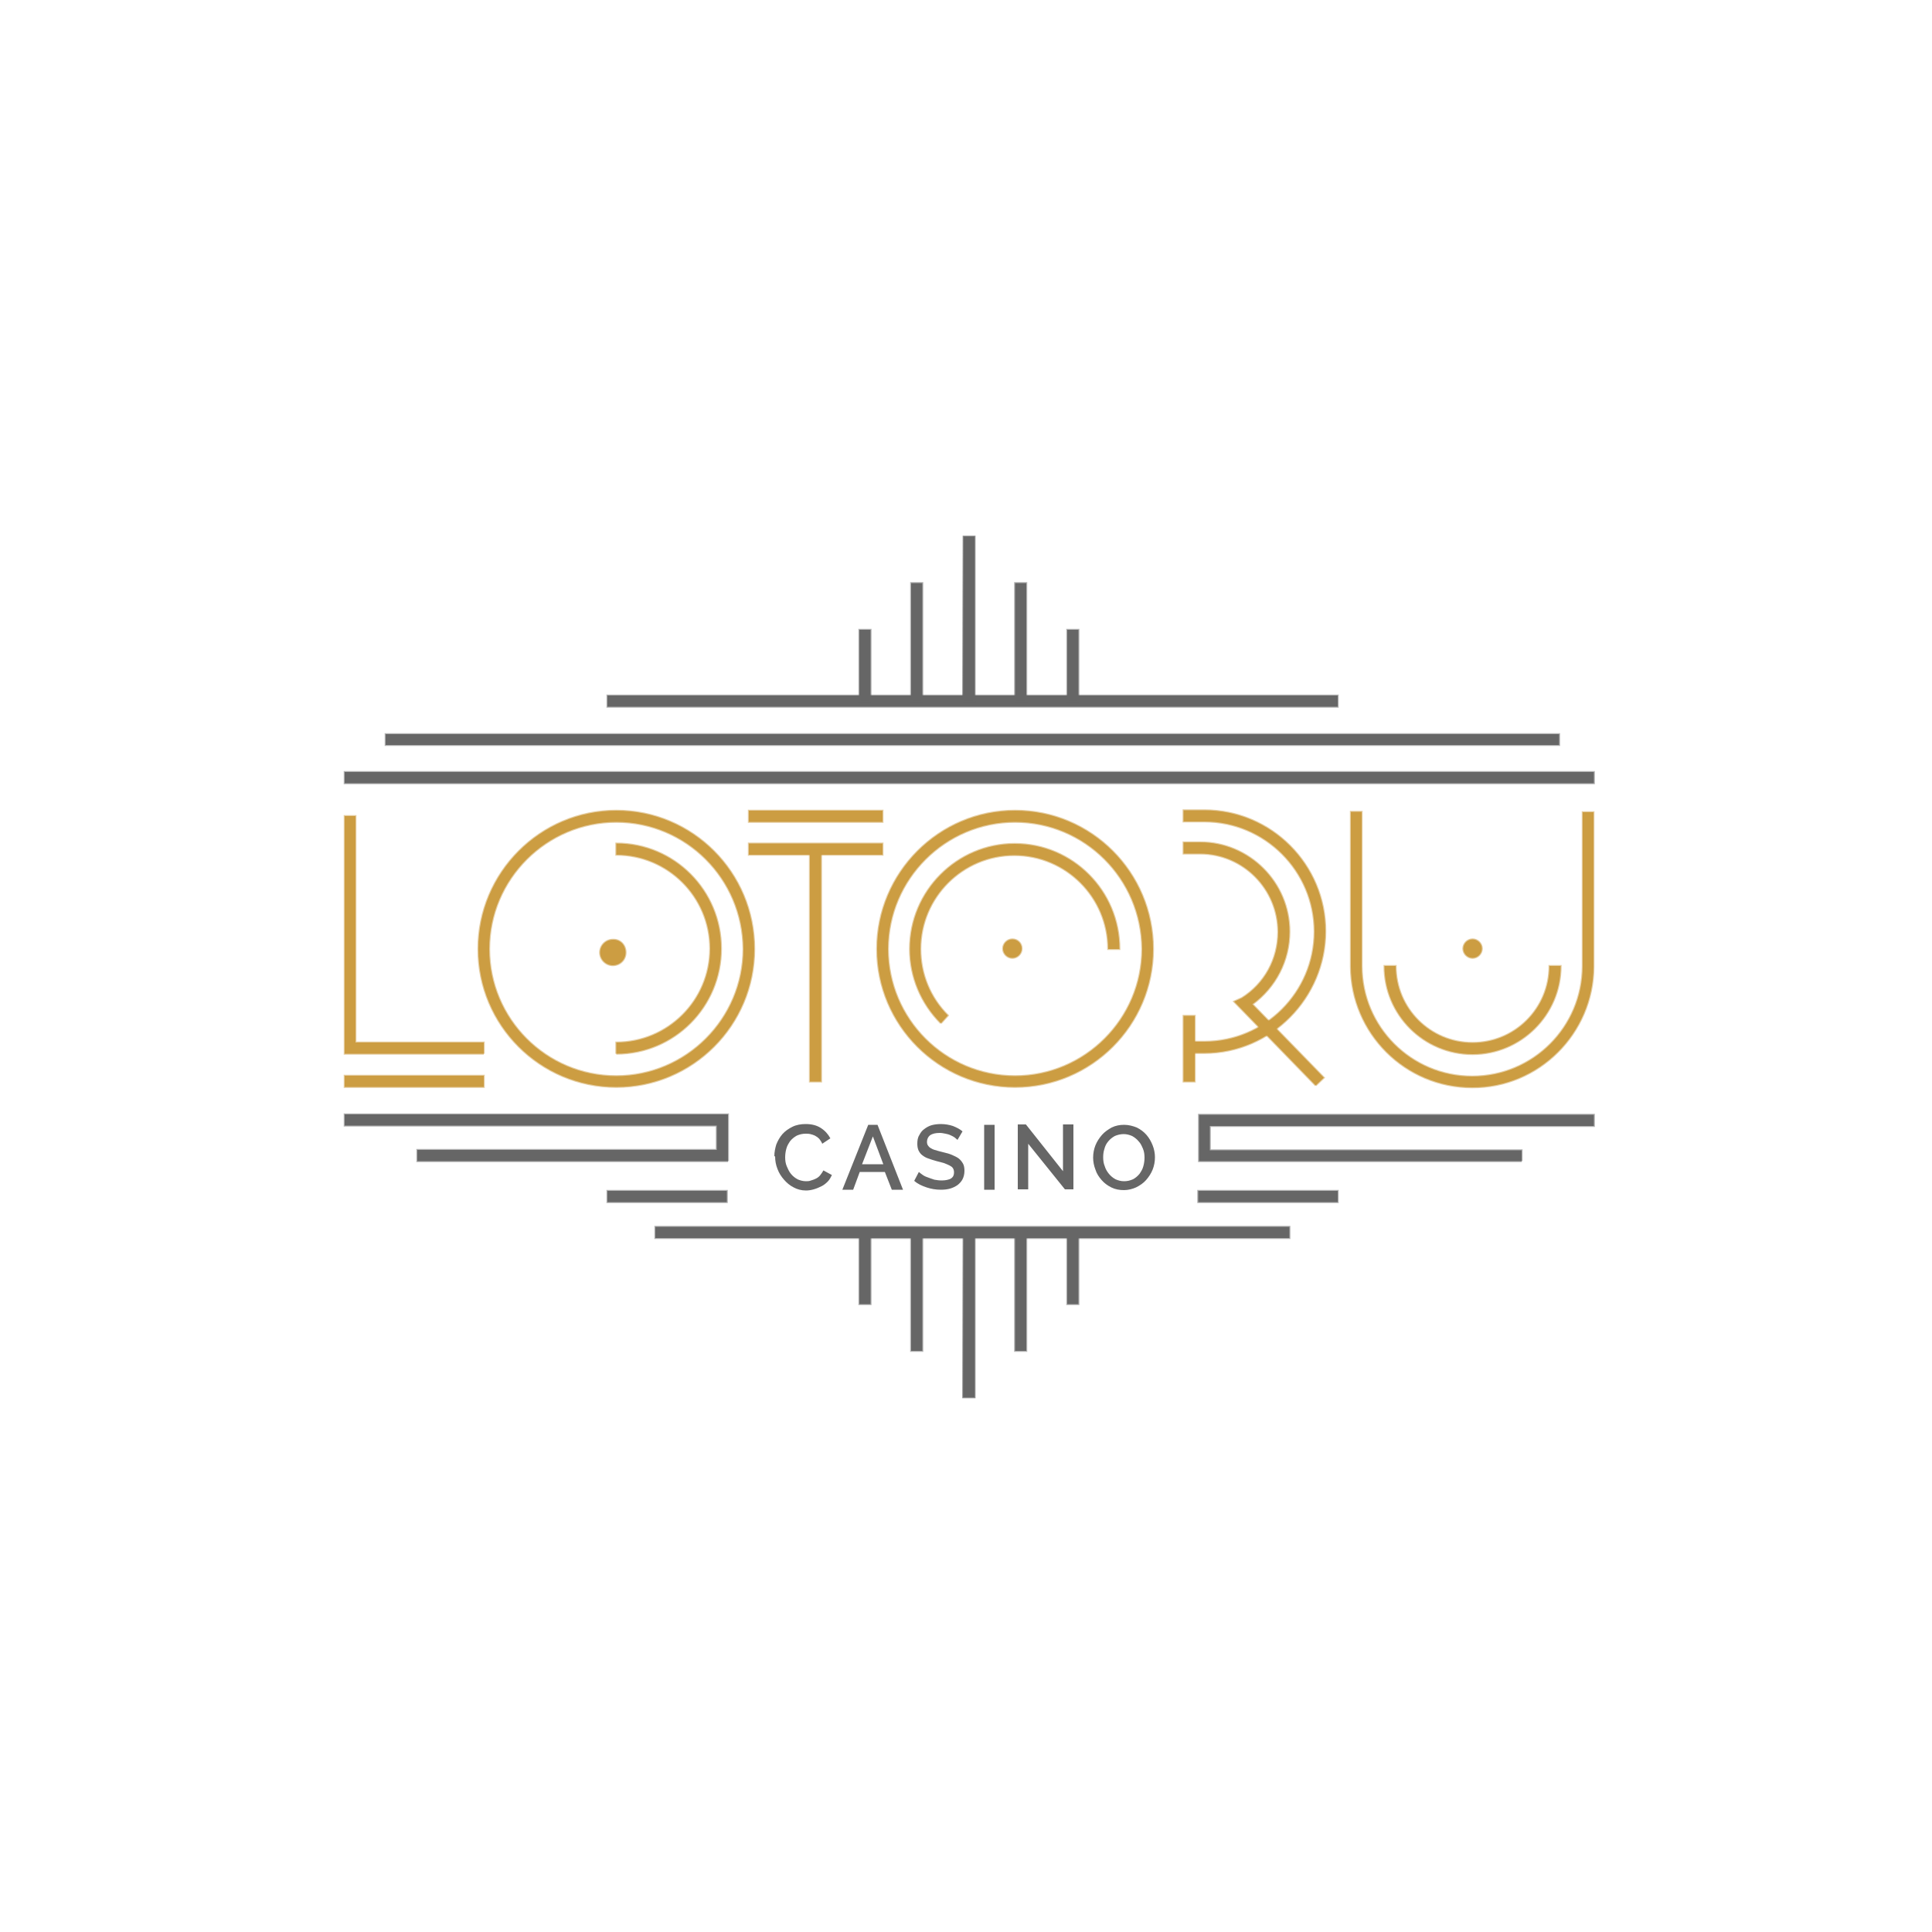 <?xml version="1.0" encoding="utf-8"?>
<!-- Generator: Adobe Illustrator 23.0.0, SVG Export Plug-In . SVG Version: 6.00 Build 0)  -->
<svg version="1.1" id="Layer_1" xmlns="http://www.w3.org/2000/svg" xmlns:xlink="http://www.w3.org/1999/xlink" x="0px" y="0px"
	 viewBox="0 0 500 500" style="enable-background:new 0 0 500 500;" xml:space="preserve">
<style type="text/css">
	.st0{fill-rule:evenodd;clip-rule:evenodd;fill:#666666;stroke:#666666;stroke-width:0.5;stroke-opacity:0.5;}
	.st1{fill-rule:evenodd;clip-rule:evenodd;fill:#CC9D42;stroke:#CC9D42;stroke-width:0.5;stroke-opacity:0.5;}
	.st2{fill-rule:evenodd;clip-rule:evenodd;fill:#666666;}
</style>
<title>1299_500x500_white</title>
<g>
	<g>
		<path class="st0" d="M89.2,202.7h323.3v-2.9H89.2V202.7z M188.4,300.5h-80.4v-2.9h77.5v-6.3H89.2v-2.9h99.2V300.5 M393.8,300.5
			h-83.5v-12h102.2v2.9h-99.4v6.3h80.7L393.8,300.5 M99.8,192.8h303.7V190H99.8V192.8z M157.2,182.9h189v-2.9h-189V182.9z"/>
		<path class="st0" d="M249.3,181.5h2.9v-42.6h-2.8L249.3,181.5z M235.8,181.5h2.9v-30.6h-2.9V181.5z M222.4,181.5h2.9V163h-2.9
			V181.5z"/>
		<path class="st0" d="M249.3,181.5h2.9v-42.6h-2.8L249.3,181.5z M262.7,181.5h2.9v-30.6h-2.9L262.7,181.5z M276.2,181.5h2.9V163
			h-2.9V181.5z M169.6,320.4h164.1v-2.9H169.6V320.4z"/>
		<path class="st0" d="M249.3,361.6h2.9V319h-2.8L249.3,361.6z M235.8,349.6h2.9V319h-2.9V349.6z M222.4,337.5h2.9V319h-2.9V337.5z"
			/>
		<path class="st0" d="M249.3,361.6h2.9V319h-2.8L249.3,361.6z M262.7,349.6h2.9V319h-2.9L262.7,349.6z M276.2,337.5h2.9V319h-2.9
			V337.5z M157.2,311.1h30.9v-2.9h-30.9V311.1z M310.1,311.1h36.1v-2.9h-36.1L310.1,311.1z"/>
	</g>
	<g>
		<path class="st1" d="M89.2,281.3h36v-2.9h-36V281.3z M193.8,212.7h34.6v-2.9h-34.6V212.7z M193.8,221.2h34.6v-2.9h-34.6V221.2z
			 M125.2,272.7h-36v-61.5H92v58.6h33.2V272.7 M159.5,212.7c-18.1,0-32.9,14.8-32.9,32.9c0,18.1,14.7,32.9,32.9,32.9
			c18.1,0,32.9-14.8,32.9-32.9C192.3,227.4,177.6,212.7,159.5,212.7L159.5,212.7z M159.5,281.3c-19.7,0-35.7-16-35.7-35.7
			c0-19.7,16-35.8,35.7-35.8s35.7,16,35.7,35.8C195.2,265.3,179.2,281.3,159.5,281.3L159.5,281.3z"/>
		<path class="st1" d="M159.5,272.7v-2.9c13.4,0,24.3-10.9,24.3-24.3c0-13.4-10.9-24.3-24.3-24.3v-2.9c15,0,27.1,12.2,27.1,27.2
			C186.6,260.5,174.5,272.7,159.5,272.7 M262.7,212.7c-18.1,0-32.9,14.8-32.9,32.9c0,18.1,14.7,32.9,32.9,32.9
			c18.1,0,32.9-14.8,32.9-32.9C295.5,227.4,280.8,212.7,262.7,212.7z M262.7,281.3c-19.7,0-35.7-16-35.7-35.7
			c0-19.7,16-35.8,35.7-35.8c19.7,0,35.7,16,35.7,35.8C298.4,265.3,282.4,281.3,262.7,281.3L262.7,281.3z M209.6,279.9h2.9v-60.1
			h-2.9V279.9z"/>
		<path class="st1" d="M243.5,264.8c-5.1-5.1-8-12-8-19.2c0-15,12.2-27.2,27.1-27.2c15,0,27.1,12.2,27.1,27.2h-2.9
			c0-13.4-10.9-24.3-24.3-24.3c-13.4,0-24.3,10.9-24.3,24.3c0,6.5,2.5,12.6,7.1,17.2L243.5,264.8 M311.7,272.5h-3.9v-2.9h3.9
			c15.7,0,28.5-12.8,28.5-28.5s-12.8-28.5-28.5-28.5h-5.4v-2.9h5.4c17.3,0,31.3,14.1,31.3,31.3S328.9,272.5,311.7,272.5"/>
		<path class="st1" d="M306.3,279.9h2.9v-17h-2.9V279.9z M340.5,280.9l-21.1-21.7l2-0.9c5.9-3.7,9.4-10.1,9.4-17.1
			c0-11.2-9.1-20.3-20.2-20.3h-4.3V218h4.3c12.7,0,23.1,10.4,23.1,23.1c0,7.5-3.6,14.4-9.6,18.8l18.5,19L340.5,280.9 M381,281.4
			c-17.3,0-31.3-14-31.4-31.3v-40h2.8V250c0,15.8,12.8,28.6,28.6,28.6c15.8,0,28.6-12.8,28.6-28.6v-39.8h2.8v40
			C412.3,267.4,398.2,281.5,381,281.4"/>
		<path class="st1" d="M381.1,272.8c-12.6,0-22.8-10.2-22.8-22.8h2.9c0,11,8.9,19.9,19.9,19.9c11,0,19.9-8.9,19.9-19.9h2.9
			C403.9,262.6,393.6,272.8,381.1,272.8 M264.4,245.5c0,1.3-1.1,2.4-2.4,2.4c-1.3,0-2.4-1.1-2.4-2.4s1.1-2.4,2.4-2.4
			C263.4,243.1,264.4,244.2,264.4,245.5 M383.5,245.5c0,1.3-1.1,2.4-2.4,2.4c-1.3,0-2.4-1.1-2.4-2.4s1.1-2.4,2.4-2.4
			S383.5,244.2,383.5,245.5 M161.9,246.5c0,1.9-1.5,3.3-3.3,3.3c-1.8,0-3.3-1.5-3.3-3.3c0-1.8,1.5-3.3,3.3-3.3
			C160.5,243.1,161.9,244.6,161.9,246.5"/>
	</g>
	<path class="st2" d="M200.4,299.2c0-1,0.2-2,0.5-3c0.4-1,0.9-1.9,1.6-2.7c0.7-0.8,1.6-1.4,2.6-1.9c1-0.5,2.2-0.7,3.4-0.7
		c1.5,0,2.8,0.3,3.9,1c1.1,0.7,1.9,1.6,2.5,2.7l-2.1,1.4c-0.2-0.5-0.5-0.9-0.8-1.3c-0.3-0.3-0.7-0.6-1.1-0.8
		c-0.4-0.2-0.8-0.3-1.2-0.4c-0.4-0.1-0.8-0.1-1.2-0.1c-0.9,0-1.6,0.2-2.3,0.5c-0.7,0.4-1.2,0.8-1.7,1.4c-0.4,0.6-0.8,1.2-1,2
		c-0.2,0.7-0.3,1.5-0.3,2.2c0,0.8,0.1,1.6,0.4,2.3s0.6,1.4,1.1,2c0.5,0.6,1,1,1.7,1.4c0.7,0.3,1.4,0.5,2.2,0.5c0.4,0,0.8,0,1.3-0.2
		c0.4-0.1,0.9-0.3,1.3-0.5c0.4-0.2,0.8-0.5,1.1-0.9s0.6-0.8,0.8-1.2l2.2,1.2c-0.3,0.6-0.6,1.2-1.1,1.7c-0.5,0.5-1,0.9-1.6,1.2
		c-0.6,0.3-1.3,0.6-2,0.8c-0.7,0.2-1.4,0.3-2,0.3c-1.2,0-2.3-0.3-3.2-0.8c-1-0.5-1.8-1.2-2.5-2c-0.7-0.8-1.3-1.7-1.7-2.8
		c-0.4-1-0.6-2.1-0.6-3.2 M228.6,301.3l-2.7-7.2l-2.8,7.2H228.6L228.6,301.3z M224.8,291.1h2.3l6.6,16.8h-2.9l-1.8-4.6h-6.5
		l-1.7,4.6H218l6.7-16.8H224.8z M247.8,295c-0.2-0.2-0.4-0.3-0.7-0.6c-0.3-0.2-0.6-0.4-1.1-0.6c-0.4-0.2-0.8-0.3-1.3-0.4
		c-0.5-0.1-1-0.2-1.5-0.2c-1.1,0-1.9,0.2-2.5,0.6c-0.5,0.4-0.8,1-0.8,1.7c0,0.4,0.1,0.8,0.3,1c0.2,0.3,0.4,0.5,0.8,0.7
		c0.3,0.2,0.8,0.4,1.3,0.5c0.5,0.2,1.1,0.3,1.8,0.5c0.9,0.2,1.6,0.4,2.3,0.7c0.7,0.3,1.3,0.6,1.7,0.9c0.5,0.4,0.8,0.8,1.1,1.3
		c0.3,0.5,0.4,1.2,0.4,1.9c0,0.9-0.2,1.6-0.5,2.2c-0.3,0.6-0.8,1.1-1.3,1.5c-0.6,0.4-1.2,0.7-1.9,0.9c-0.7,0.2-1.5,0.3-2.4,0.3
		c-1.3,0-2.5-0.2-3.7-0.6c-1.2-0.4-2.3-0.9-3.2-1.7l1.2-2.3c0.2,0.2,0.5,0.4,0.9,0.7c0.4,0.3,0.8,0.5,1.4,0.7
		c0.5,0.2,1.1,0.4,1.7,0.6c0.6,0.1,1.2,0.2,1.9,0.2c1,0,1.9-0.2,2.4-0.5c0.6-0.4,0.8-0.9,0.8-1.6c0-0.4-0.1-0.8-0.3-1.1
		c-0.2-0.3-0.5-0.5-0.9-0.7c-0.4-0.2-0.9-0.4-1.4-0.6c-0.6-0.2-1.2-0.3-1.9-0.5c-0.8-0.2-1.6-0.5-2.2-0.7c-0.6-0.2-1.1-0.5-1.6-0.9
		c-0.4-0.3-0.7-0.8-0.9-1.2c-0.2-0.5-0.3-1-0.3-1.7c0-0.8,0.1-1.6,0.5-2.2c0.3-0.6,0.7-1.2,1.3-1.6c0.5-0.4,1.2-0.8,1.9-1
		c0.7-0.2,1.6-0.3,2.4-0.3c1.1,0,2.2,0.2,3.1,0.5c1,0.4,1.8,0.8,2.5,1.4L247.8,295 M254.7,307.9h2.7v-16.8h-2.7 M266.1,296v11.8
		h-2.7v-16.8h2.1l9.6,12.1v-12.1h2.7v16.8h-2.2L266.1,296 M285.5,299.5c0,0.8,0.1,1.6,0.4,2.3c0.2,0.7,0.6,1.4,1.1,2
		c0.5,0.6,1,1,1.7,1.4c0.7,0.3,1.4,0.5,2.2,0.5c0.9,0,1.6-0.2,2.3-0.5c0.6-0.3,1.2-0.8,1.7-1.4c0.4-0.6,0.8-1.2,1-2
		c0.2-0.7,0.3-1.5,0.3-2.2c0-0.8-0.1-1.6-0.4-2.3c-0.3-0.7-0.6-1.4-1.1-1.9c-0.5-0.6-1-1-1.7-1.4c-0.7-0.3-1.4-0.5-2.2-0.5
		c-0.8,0-1.6,0.2-2.3,0.5c-0.7,0.4-1.2,0.8-1.7,1.4c-0.5,0.6-0.8,1.2-1,2C285.6,298,285.5,298.7,285.5,299.5L285.5,299.5z
		 M290.9,308c-1.2,0-2.3-0.2-3.3-0.7c-1-0.5-1.8-1.1-2.5-1.9c-0.7-0.8-1.3-1.7-1.6-2.7c-0.4-1-0.6-2.1-0.6-3.1
		c0-1.1,0.2-2.2,0.6-3.2c0.4-1,1-1.9,1.7-2.7c0.7-0.8,1.6-1.4,2.5-1.9c1-0.5,2.1-0.7,3.2-0.7c1.2,0,2.3,0.3,3.3,0.7
		c1,0.5,1.8,1.1,2.5,1.9c0.7,0.8,1.2,1.7,1.6,2.7c0.4,1,0.6,2.1,0.6,3.1c0,1.1-0.2,2.2-0.6,3.2c-0.4,1-1,1.9-1.7,2.7
		c-0.7,0.8-1.6,1.4-2.6,1.9C293.1,307.7,292,308,290.9,308L290.9,308z"/>
</g>
</svg>
